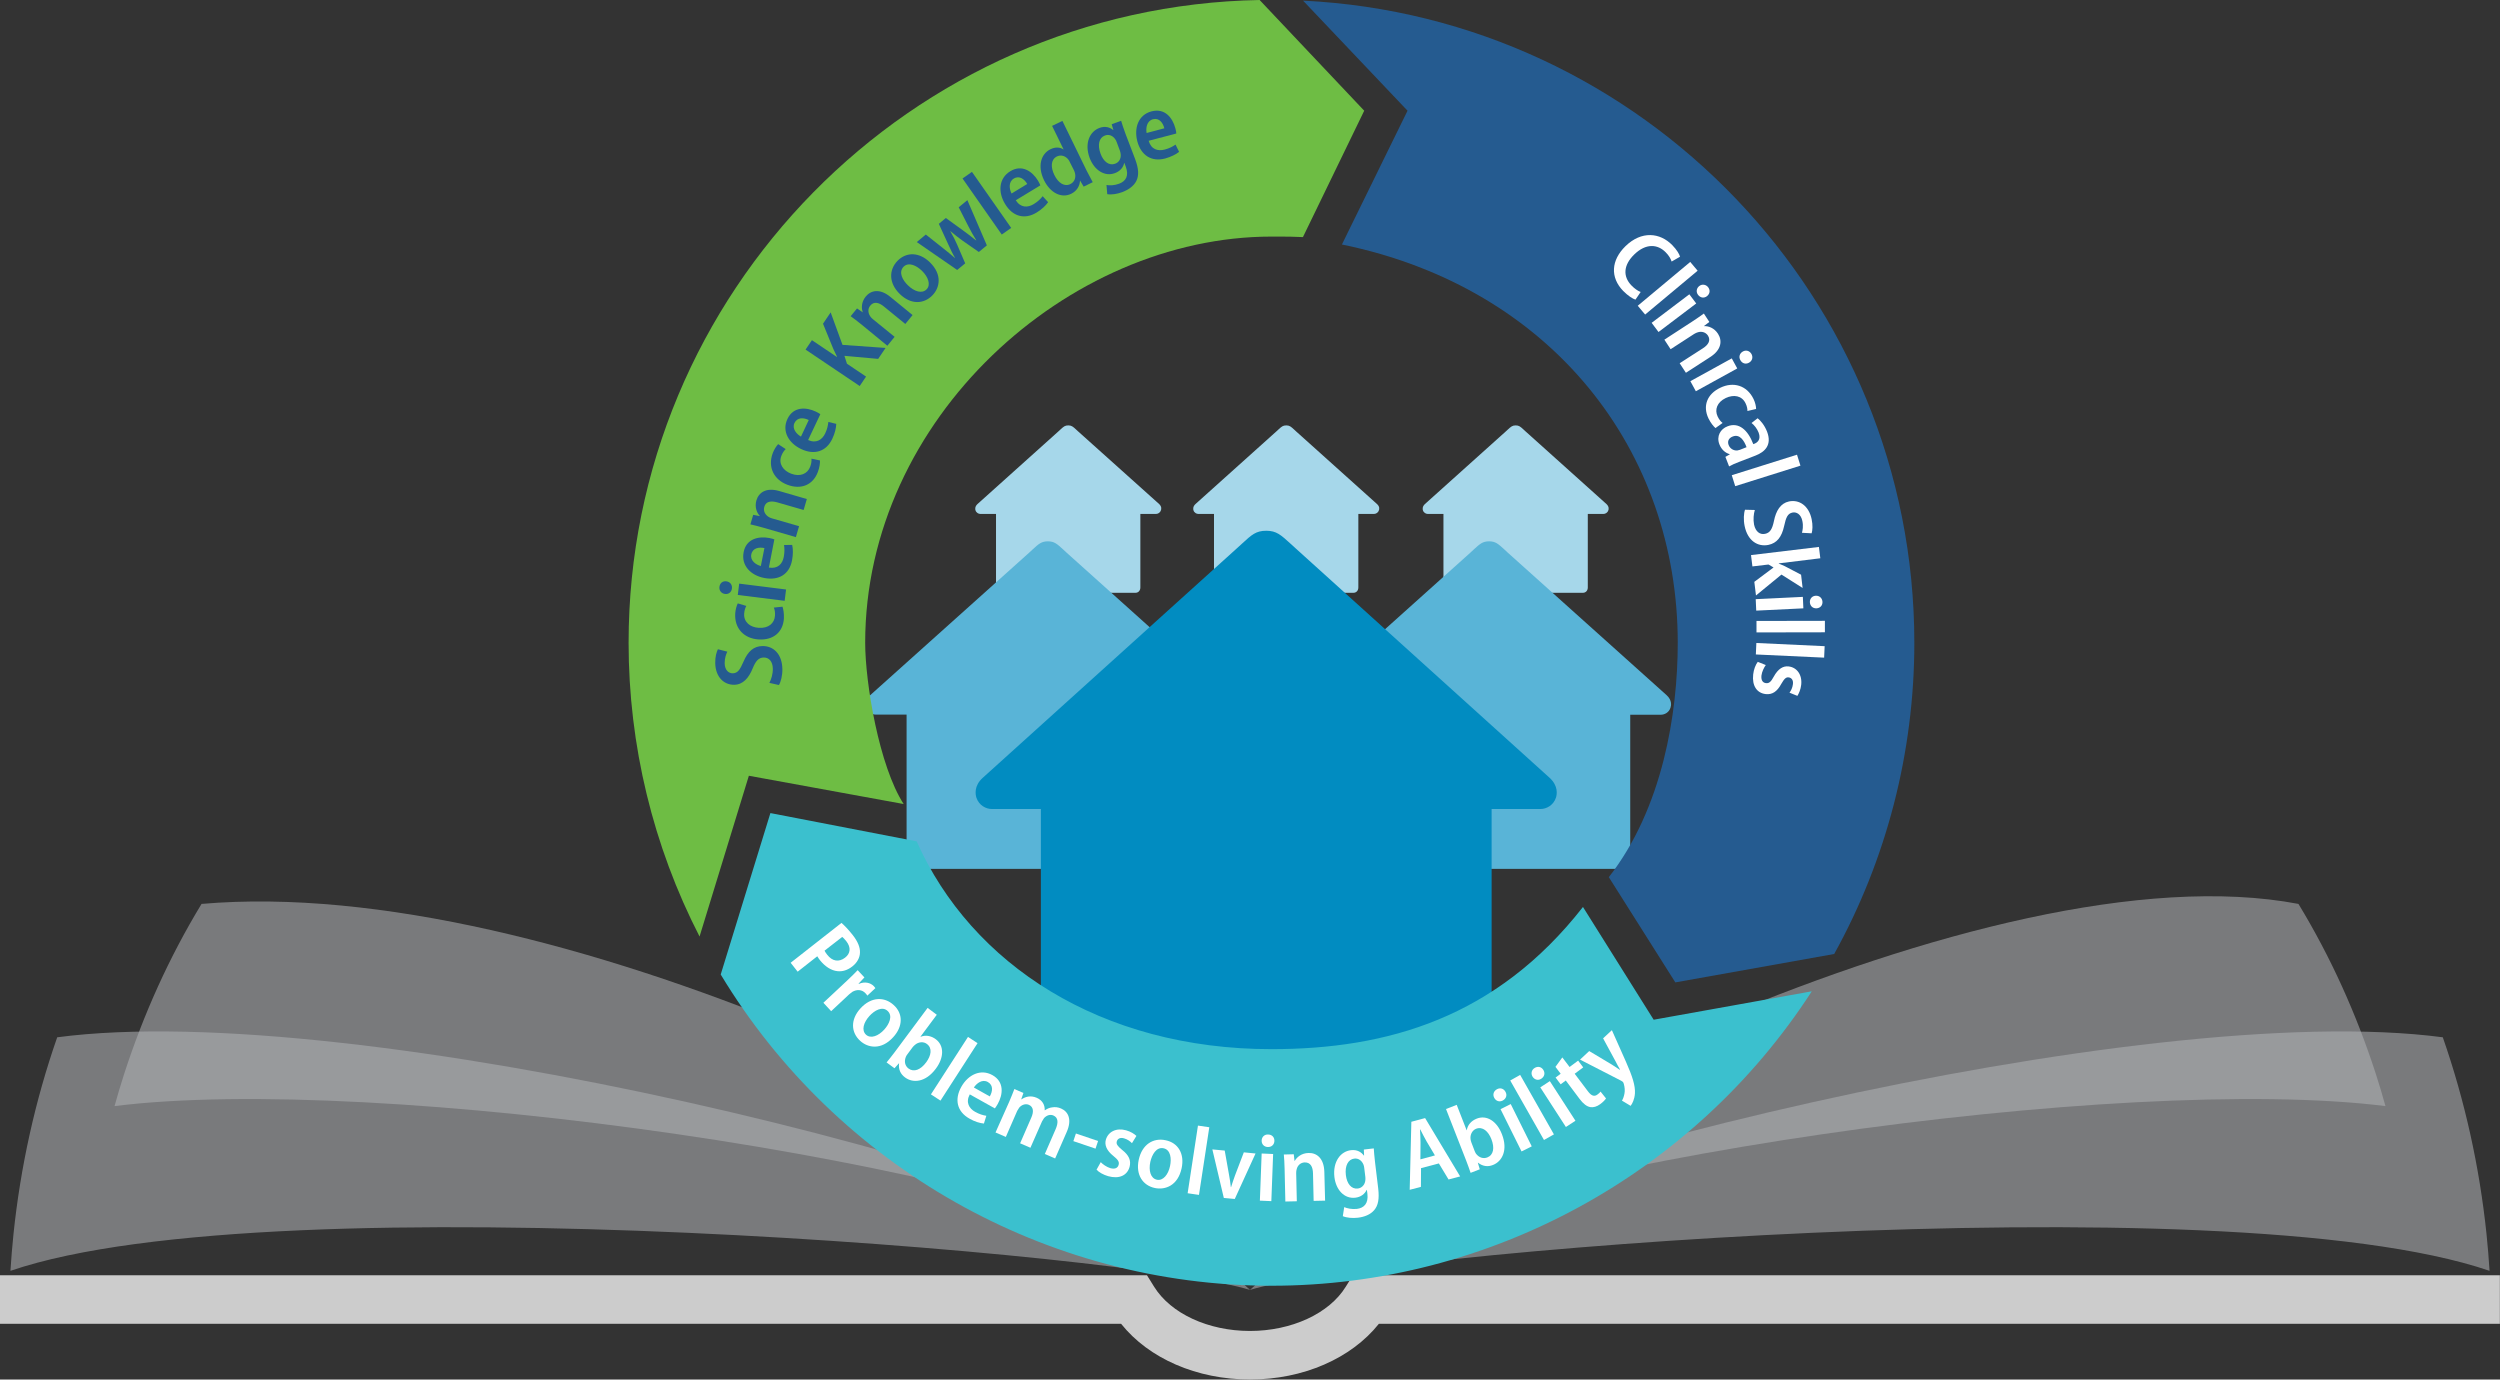 <?xml version="1.0" encoding="utf-8"?>
<!-- Generator: Adobe Illustrator 20.1.0, SVG Export Plug-In . SVG Version: 6.00 Build 0)  -->
<svg version="1.1" xmlns="http://www.w3.org/2000/svg" xmlns:xlink="http://www.w3.org/1999/xlink" x="0px" y="0px"
	 viewBox="0 0 1962.3 1082.8" style="enable-background:new 0 0 1962.3 1082.8;" xml:space="preserve">
<rect x="0" y="0" width="1962.3" height="1082.8" fill="#333333" stroke="none"/>
<style type="text/css">
	.st0{fill:#A6D7EA;}
	.st1{fill:#59B4D7;}
	.st2{fill:#018CC1;}
	.st3{opacity:0.56;fill:#B1B3B6;}
	.st4{fill:#CCCCCC;}
	.st5{fill:#6EBD44;}
	.st6{fill:#255B90;}
	.st7{fill:#3BC0CE;}
	.st8{fill:#FFFFFF;}
</style>
<g id="Layer_1">
	<g>
		<path class="st0" d="M909.8,395.6L846,338.4c-0.6-0.5-1-0.9-1.4-1.3c-2.4-2.2-3.5-3.2-6.1-3.2c-2.6,0-3.7,1-6.1,3.2
			c-0.4,0.4-0.9,0.8-1.4,1.3l-63.7,57.2c-2.2,2-1.9,4.1-1.6,5c0.6,1.9,2.4,2.8,3.8,2.8h12.3v57.7c0,2.5,1.6,4.2,3.9,4.2h105.5
			c2.3,0,3.9-1.7,3.9-4.2v-57.7h12.3c1.4,0,3.2-0.9,3.8-2.8C911.6,399.8,912,397.6,909.8,395.6z"/>
	</g>
	<g>
		<path class="st0" d="M1080.8,395.6l-63.7-57.2c-0.6-0.5-1-0.9-1.4-1.3c-2.4-2.2-3.5-3.2-6.1-3.2c-2.6,0-3.7,1-6.1,3.2
			c-0.4,0.4-0.9,0.8-1.4,1.3l-63.7,57.2c-2.2,2-1.9,4.1-1.6,5c0.6,1.9,2.4,2.8,3.8,2.8h12.3v57.7c0,2.5,1.6,4.2,3.9,4.2h105.5
			c2.3,0,3.9-1.7,3.9-4.2v-57.7h12.3c1.4,0,3.2-0.9,3.8-2.8C1082.7,399.8,1083.1,397.6,1080.8,395.6z"/>
	</g>
	<g>
		<path class="st0" d="M1260.9,395.6l-63.7-57.2c-0.6-0.5-1-0.9-1.4-1.3c-2.4-2.2-3.5-3.2-6.1-3.2c-2.6,0-3.7,1-6.1,3.2
			c-0.4,0.4-0.9,0.8-1.4,1.3l-63.7,57.2c-2.2,2-1.9,4.1-1.6,5c0.6,1.9,2.4,2.8,3.8,2.8h12.3v57.7c0,2.5,1.6,4.2,3.9,4.2h105.5
			c2.3,0,3.9-1.7,3.9-4.2v-57.7h12.3c1.4,0,3.2-0.9,3.8-2.8C1262.8,399.8,1263.1,397.6,1260.9,395.6z"/>
	</g>
	<g>
		<path class="st1" d="M1308.2,545.7l-124.7-111.9c-1.1-1-2-1.8-2.8-2.6c-4.7-4.3-6.9-6.3-11.9-6.3c-5,0-7.2,2-11.9,6.3
			c-0.8,0.7-1.7,1.6-2.8,2.6l-124.7,111.9c-4.4,3.9-3.6,8.1-3.1,9.7c1.2,3.8,4.8,5.5,7.5,5.5h24.2v112.9c0,4.9,3.1,8.2,7.6,8.2
			h206.4c4.6,0,7.6-3.3,7.6-8.2V561h24.1c2.8,0,6.3-1.7,7.5-5.5C1311.8,553.8,1312.5,549.6,1308.2,545.7z"/>
	</g>
	<g>
		<path class="st1" d="M961.9,545.7L837.2,433.8c-1.1-1-2-1.8-2.8-2.6c-4.7-4.3-6.9-6.3-11.9-6.3c-5,0-7.2,2-11.9,6.3
			c-0.8,0.7-1.7,1.6-2.8,2.6L683,545.7c-4.4,3.9-3.6,8.1-3.1,9.7c1.2,3.8,4.8,5.5,7.5,5.5h24.2v112.9c0,4.9,3.1,8.2,7.6,8.2h206.4
			c4.6,0,7.6-3.3,7.6-8.2V561h24.1c2.8,0,6.3-1.7,7.5-5.5C965.5,553.8,966.3,549.6,961.9,545.7z"/>
	</g>
	<g id="New_Symbol">
	</g>
	<g id="New_Symbol_1_">
		<g id="New_Symbol_1">
			<g id="New_Symbol_2">
				<g id="New_Symbol_4">
				</g>
			</g>
		</g>
		<g id="New_Symbol_1_1_">
			<g id="New_Symbol_28">
			</g>
			<g id="New_Symbol_5">
				<g id="New_Symbol_6">
					<g id="New_Symbol_7">
						<g id="New_Symbol_8">
							<g id="New_Symbol_9">
								<g id="New_Symbol_10">
									<g id="New_Symbol_11">
									</g>
								</g>
							</g>
						</g>
					</g>
				</g>
			</g>
		</g>
		<g id="New_Symbol_8_1_">
			<g id="New_Symbol_5_1_">
				<g id="New_Symbol_7_1_">
					<g id="New_Symbol_4_1_">
					</g>
				</g>
			</g>
		</g>
		<g id="New_Symbol_2_">
			<g id="New_Symbol_1_2_">
				<g id="New_Symbol_2_1_">
					<g id="New_Symbol_4_2_">
						<g id="New_Symbol_4_3_">
							<g id="New_Symbol_5_2_">
							</g>
						</g>
					</g>
				</g>
			</g>
		</g>
	</g>
	<g id="New_Symbol_3_">
		<g id="New_Symbol_4_">
			<g id="New_Symbol_1_3_">
				<g id="New_Symbol_2_2_">
					<g id="New_Symbol_2_3_">
					</g>
				</g>
				<g id="New_Symbol_4_4_">
					<g id="New_Symbol_5_3_">
						<g id="New_Symbol_6_1_">
							<g id="New_Symbol_7_2_">
								<g id="New_Symbol_8_2_">
									<g id="New_Symbol_10_1_">
									</g>
								</g>
							</g>
						</g>
					</g>
				</g>
			</g>
			<g id="New_Symbol_9_2_">
			</g>
			<g id="New_Symbol_6_">
			</g>
		</g>
		<g id="New_Symbol_11_1_">
		</g>
		<g id="New_Symbol_1_4_">
			<g id="New_Symbol_2_4_">
				<g id="New_Symbol_5_">
					<g id="New_Symbol_9_1_">
					</g>
				</g>
			</g>
		</g>
		<g id="New_Symbol_4_5_">
		</g>
		<g id="New_Symbol_4_6_">
		</g>
		<g id="New_Symbol_7_">
		</g>
		<g id="New_Symbol_2_5_">
			<g id="New_Symbol_4_7_">
				<g id="New_Symbol_5_4_">
				</g>
			</g>
		</g>
		<g id="New_Symbol_8_">
		</g>
		<g id="New_Symbol_1_5_">
			<g id="New_Symbol_2_6_">
			</g>
			<g id="New_Symbol_4_8_">
				<g id="New_Symbol_4_9_">
					<g id="New_Symbol_5_5_">
					</g>
				</g>
			</g>
		</g>
		<g id="New_Symbol_2_7_">
		</g>
	</g>
	<g>
		<path class="st2" d="M1216.3,610.5l-198.9-179.7c-1.7-1.6-3.2-2.9-4.5-4.1c-7.6-6.9-11-10.1-19-10.1c-8.1,0-11.5,3.2-19,10.1
			c-1.3,1.2-2.8,2.5-4.5,4.1L771.4,610.5c-7,6.3-5.8,13-5,15.6c2,6.1,7.6,8.9,12,8.9H817v181.4c0,7.9,4.9,13.2,12.2,13.2h329.4
			c7.3,0,12.2-5.3,12.2-13.2V635h38.5c4.4,0,10-2.8,12-8.9C1222.1,623.6,1223.3,616.9,1216.3,610.5z"/>
	</g>
</g>
<g id="Layer_4">
	<g id="New_Symbol_15">
		<g id="New_Symbol_17">
		</g>
	</g>
	<g id="New_Symbol_9_3_">
		<g id="New_Symbol_9_4_">
		</g>
		<g id="New_Symbol_9_">
		</g>
		<g id="New_Symbol_10_">
			<g id="New_Symbol_1_6_">
			</g>
		</g>
		<g id="New_Symbol_2_8_">
			<g id="New_Symbol_4_10_">
				<g id="New_Symbol_6_2_">
					<g id="New_Symbol_7_3_">
					</g>
					<g id="New_Symbol_2_9_">
						<g id="New_Symbol_4_11_">
						</g>
					</g>
					<g id="New_Symbol_4_12_">
					</g>
				</g>
			</g>
			<g id="New_Symbol_13">
				<g id="New_Symbol_14">
					<path class="st3" d="M1917.4,814.2c17.4,49.9,28.8,101.7,34.3,154.3c1,9.7,1.8,19.4,2.4,29c-209.1-71.6-882.3-13.1-973,15
						C1143.7,914.7,1684.9,783.3,1917.4,814.2z"/>
					<path class="st3" d="M1804.1,709.5c25.4,41.8,45.5,86.5,60.6,133c2.8,8.5,5.3,17.2,7.7,25.7
						c-203.7-25.6-686.5,41.1-863.3,129.7c-9.6,4.8-18.9,9.6-27.9,14.5C1110.3,893.6,1562,663.4,1804.1,709.5z"/>
					<path class="st3" d="M44.9,814.2c-17.4,49.9-28.8,101.7-34.3,154.3c-1,9.7-1.8,19.4-2.4,29c209.1-71.6,882.3-13.1,973,15
						C818.6,914.7,277.4,783.3,44.9,814.2z"/>
					<path class="st3" d="M158.2,709.5c-25.4,41.8-45.5,86.5-60.6,133c-2.8,8.5-5.3,17.2-7.7,25.7
						c203.7-25.6,686.5,41.1,863.3,129.7c9.6,4.8,18.9,9.6,27.9,14.5C852,893.6,434.5,685.5,158.2,709.5z"/>
					<g>
						<path class="st4" d="M981.2,1082.8c-41.8,0-79.5-16.5-101.2-43.7H0V1001h900.3l5.6,9c13.1,21.1,42.6,34.7,75.2,34.7
							c32.6,0,62.2-13.6,75.2-34.7l5.6-9h900.3v38.1h-879.9C1060.6,1066.3,1022.9,1082.8,981.2,1082.8z"/>
					</g>
				</g>
				<path class="st5" d="M709.3,631.1c-19.3-29.8-30.2-95.3-30.2-126.6c0-176.1,159.4-318.8,318.8-318.8c15.1,0,15.1,0,24.8,0.4
					l48.1-99.2L988.7,0C714.8,5,493.4,229.6,493.4,504.5c0,80.4,19.2,159.6,55.7,230.6l38.7-126.2L709.3,631.1z"/>
				<path class="st6" d="M1022.8,0.5l82,86.4l-51.5,105c165.4,34,263.6,162.4,263.6,312.7c0,55.3-11.8,129.7-54.1,183.9l52.2,82.6
					l124.7-22.3c41.2-74.4,62.9-158.6,62.9-244.2C1502.6,234.6,1289.6,13.5,1022.8,0.5z"/>
				<path class="st7" d="M1242.5,711.9c-68,87-153.6,111.6-244.5,111.6c-133.9,0-235.5-66.6-278.5-163.1l-114.8-22.2l-39,126.7
					c91.1,150.9,255.9,244.3,432.3,244.3c171.3,0,331.5-87.9,424.1-231.1L1298,800.4L1242.5,711.9z"/>
			</g>
		</g>
	</g>
</g>
<g id="Layer_74">
	<g>
		<path class="st6" d="M603.9,536c1.5-2.8,2.8-7,2.7-11.2c-0.1-5.6-3-8.8-7.2-8.7c-4,0.1-6.2,2.7-8.6,8.5
			c-3.1,7.7-7.7,12.8-14.5,12.9c-8.3,0.1-14.7-6.3-14.9-17c-0.1-4.9,1-8.7,2.1-10.9l7.4,1.9c-0.9,1.8-2.1,4.9-2.1,9.1
			c0.1,5.6,3.3,7.9,6.3,7.9c4-0.1,5.7-2.8,8.5-9.2c3.5-8.2,8.1-12.1,14.9-12.2c8.5-0.1,15.4,6.1,15.6,18.1
			c0.1,4.9-1.2,10.1-2.7,12.5L603.9,536z"/>
		<path class="st6" d="M614.2,476.2c0.6,1.7,1.3,5.2,1.1,9.3c-0.7,10.7-8.3,17.2-20,16.4c-11-0.7-19-8.4-18.2-20.5
			c0.2-3,1.1-6,2-7.8l6.7,2c-0.7,1.3-1.5,3.2-1.7,6.1c-0.4,6.6,4.7,10.7,11.5,11.1c7.6,0.5,12.3-3.6,12.7-9.5
			c0.2-2.7-0.2-4.7-0.9-6.4L614.2,476.2z"/>
		<path class="st6" d="M570.2,456.3c2.8,0.4,4.7,2.6,4.3,5.7c-0.4,2.9-2.7,4.6-5.5,4.2c-2.8-0.4-4.7-2.7-4.3-5.6
			C565.1,457.6,567.3,455.9,570.2,456.3z M615.9,471.6l-36.8-4.6l1.1-8.9l36.8,4.6L615.9,471.6z"/>
		<path class="st6" d="M603.5,445.5c7.1,1.2,10.7-3,11.7-8.4c0.7-3.8,0.6-6.7,0.2-9.3l6.4-0.1c0.7,3.1,0.8,7.4-0.1,12.1
			c-2.1,11.1-10.5,16-21.7,13.9c-10.6-2-18.4-9.7-16.3-20.3c2-10.5,11.7-12.7,20.2-11.1c1.8,0.3,3.1,0.8,3.9,1.1L603.5,445.5z
			 M600,430.2c-4.1-0.9-9.3-0.2-10.3,5c-1,4.9,3.7,8.1,7.5,9.1L600,430.2z"/>
		<path class="st6" d="M599.5,414.3c-4.1-1.2-7.4-2-10.5-2.7l2.2-7.5l5.2,1l0-0.1c-2.3-2.4-4.2-6.9-2.7-12.2
			c1.8-6.1,7.5-10.4,17.9-7.4l21.7,6.3l-2.5,8.6l-20.8-6c-4.7-1.3-8.9-0.9-10.1,3.6c-0.9,3.1,0.6,6,3.2,7.7c0.6,0.5,1.8,1,2.9,1.3
			l21.2,6.1l-2.5,8.6L599.5,414.3z"/>
		<path class="st6" d="M643.6,361.4c0.1,1.8-0.2,5.4-1.7,9.2c-3.8,10-13,14-23.9,9.9c-10.3-3.9-15.7-13.6-11.4-25
			c1.1-2.8,2.8-5.4,4.2-6.9l5.9,3.9c-1,1-2.4,2.6-3.4,5.3c-2.4,6.2,1.4,11.6,7.7,14c7.1,2.7,12.8,0.1,14.9-5.4c1-2.6,1.2-4.6,1-6.4
			L643.6,361.4z"/>
		<path class="st6" d="M634.3,345.4c6.5,2.9,11.1-0.3,13.4-5.2c1.7-3.5,2.2-6.4,2.5-9l6.2,1.5c-0.1,3.2-1,7.3-3.1,11.7
			c-4.8,10.2-14.2,12.9-24.4,8.1c-9.8-4.6-15.4-14-10.8-23.7c4.6-9.7,14.5-9.4,22.3-5.7c1.7,0.8,2.8,1.5,3.5,2L634.3,345.4z
			 M634.8,329.7c-3.8-1.9-8.9-2.4-11.2,2.3c-2.1,4.5,1.6,8.7,5.1,10.7L634.8,329.7z"/>
		<path class="st6" d="M632.3,274.4l5-7.4l19.6,13.2l0.1-0.2c-1-2.1-2-4.1-2.9-6.1l-8.1-19.8l6-8.9l9.3,25.5l33.8,2.4l-5.8,8.6
			l-26.5-2.4l2,6.2l15,10.1l-5,7.4L632.3,274.4z"/>
		<path class="st6" d="M676.3,254.8c-3.3-2.7-6-4.7-8.6-6.6l5-6.1l4.4,3l0.1-0.1c-1.2-3.1-1.1-8,2.3-12.2c4-4.9,11-6.6,19.3,0.2
			l17.5,14.3l-5.7,7l-16.8-13.7c-3.8-3.1-7.8-4.3-10.7-0.7c-2.1,2.5-1.8,5.8-0.1,8.3c0.4,0.7,1.2,1.6,2.1,2.3l17.1,13.9l-5.7,7
			L676.3,254.8z"/>
		<path class="st6" d="M729.9,205.9c10,9.8,7.7,20.1,1.9,26c-6.8,6.9-16.9,7.3-25.5-1.1c-8.9-8.7-8.6-19.1-1.8-26.1
			C711.6,197.5,721.7,197.9,729.9,205.9z M712.7,224c4.9,4.8,11,6.8,14.6,3.1c3.5-3.5,1.3-9.7-3.6-14.5c-4.1-4-10.4-7.3-14.5-3.2
			C705.1,213.7,708.4,219.9,712.7,224z"/>
		<path class="st6" d="M726.7,184.1l13.5,10.7c3.2,2.5,6.3,5.1,9.3,7.7l0.1-0.1c-2-3.4-3.8-7.3-5.4-10.8l-7.3-15.9l5.5-4.6l13.8,10
			c3.5,2.6,6.8,5,9.9,7.6l0.2-0.1c-2.1-3.3-4.1-6.9-6.1-10.8l-7.7-15.1l6.8-5.6l15.3,35.5l-6.3,5.2l-12.9-9c-3.1-2.2-6-4.5-9.4-7.4
			l-0.1,0.1c2.3,3.9,4,7.3,5.5,10.8l6.2,14.4l-6.3,5.2L719.6,190L726.7,184.1z"/>
		<path class="st6" d="M755.5,140.1l7.4-5.2l30.8,44l-7.4,5.2L755.5,140.1z"/>
		<path class="st6" d="M797.3,157.2c3.8,6,9.4,5.9,14.1,3c3.3-2,5.4-4.1,7-6.2l4.3,4.7c-1.8,2.6-4.9,5.6-9,8.1
			c-9.6,5.9-19,3-24.8-6.7c-5.6-9.2-5.1-20.1,4.1-25.7s17.3,0.1,21.8,7.5c0.9,1.6,1.5,2.8,1.8,3.6L797.3,157.2z M806.3,144.4
			c-2.1-3.6-6.1-7-10.6-4.2c-4.3,2.6-3.5,8.2-1.7,11.7L806.3,144.4z"/>
		<path class="st6" d="M833.9,94.9l19,39c1.6,3.2,3.5,6.8,4.8,9.1l-7.1,3.5l-2.8-4.7l-0.1,0.1c-0.2,4.2-2.6,8.1-6.9,10.2
			c-7.5,3.7-16.3-0.5-21.3-10.6c-5.5-11.4-2.2-20.8,4.9-24.3c4-2,7.7-1.7,10.3,0.1l0.1-0.1l-9-18.4L833.9,94.9z M839.8,127.4
			c-0.3-0.7-0.7-1.5-1.2-2.1c-2.1-2.8-5.7-4.1-9-2.5c-4.9,2.4-5,8.5-2,14.6c3,6.2,7.9,9.4,12.5,7.1c2.9-1.4,4.6-4.5,3.7-8.5
			c-0.2-0.9-0.5-1.6-0.9-2.5L839.8,127.4z"/>
		<path class="st6" d="M891,124.9c2.8,7.6,3.1,12.8,0.9,17.2c-2.1,4.1-6.3,6.9-11,8.7c-4.1,1.5-8.5,2.2-11.8,1.6l-0.6-7.2
			c2.4,0.5,6.2,0.4,9.9-1c5.4-2,7.9-6.3,5.2-13.5l-1.1-2.9l-0.1,0.1c-0.7,3.5-3.2,6.5-7.3,8c-8.1,3-16.2-2.4-19.8-11.9
			c-4.3-11.6,0.1-20.8,7.7-23.6c4.6-1.7,8.3-0.4,10.8,1.7l0.1-0.1l-1.3-4.5l7.4-2.7c0.8,2.6,1.7,5.6,3.5,10.4L891,124.9z
			 M876.5,111.5c-0.3-0.9-0.7-1.7-1.2-2.3c-1.8-2.6-4.8-4.1-8.1-2.8c-4.5,1.7-5.9,7.2-3.4,14.1c2.3,6.4,6.8,9.8,11.5,8
			c2.8-1,4.6-3.6,4.4-7.1c-0.1-1-0.3-2.2-0.7-3.2L876.5,111.5z"/>
		<path class="st6" d="M901.6,110.5c2,6.9,7.3,8.3,12.6,6.9c3.8-1,6.3-2.4,8.5-3.9l2.8,5.7c-2.5,2-6.3,3.9-10.9,5.2
			c-10.9,2.9-19-2.6-21.9-13.5c-2.7-10.5,0.8-20.8,11.2-23.5c10.4-2.7,16.5,5,18.7,13.4c0.5,1.8,0.7,3.1,0.7,4L901.6,110.5z
			 M913.9,100.7c-1-4.1-3.9-8.4-8.9-7.1c-4.9,1.3-5.7,6.8-5,10.8L913.9,100.7z"/>
	</g>
	<g>
		<path class="st8" d="M1283.7,235.2c-2.2-0.7-5.8-3-9.6-6.8c-10.4-10.7-9.5-24.1,1.7-35.1c12.7-12.4,27.2-10.7,36.8-0.9
			c3.7,3.8,5.6,7.2,6.1,9.1l-6.6,3.8c-0.7-2.2-2.1-4.7-4.7-7.3c-6.3-6.4-15.5-7.2-24.7,1.8c-8.6,8.4-8.9,17.3-2.1,24.3
			c2.2,2.3,5,4.3,7.2,5.1L1283.7,235.2z"/>
		<path class="st8" d="M1326.7,205.6l5.8,6.9l-41.2,34.4l-5.8-6.9L1326.7,205.6z"/>
		<path class="st8" d="M1296.4,253.4l29.6-22.4l5.4,7.2l-29.6,22.4L1296.4,253.4z M1339.8,232.5c-2.2,1.7-5.1,1.4-7-1.1
			c-1.7-2.3-1.2-5.2,1-6.9c2.2-1.7,5.2-1.3,7,1C1342.6,227.9,1342.1,230.7,1339.8,232.5z"/>
		<path class="st8" d="M1328.4,252.3c3.6-2.3,6.3-4.3,9-6.2l4.3,6.6l-4.2,3.2l0.1,0.1c3.3-0.2,8,1.4,10.9,6
			c3.4,5.3,2.9,12.5-6.2,18.3l-19,12.3l-4.9-7.5l18.2-11.7c4.1-2.6,6.5-6.1,4-10c-1.8-2.7-5-3.5-7.9-2.6c-0.8,0.2-1.9,0.7-2.9,1.3
			l-18.5,12l-4.9-7.5L1328.4,252.3z"/>
		<path class="st8" d="M1326.8,299.2l32.5-17.9l4.3,7.9l-32.5,17.9L1326.8,299.2z M1372.8,284.7c-2.5,1.4-5.3,0.7-6.8-2.1
			c-1.4-2.5-0.5-5.3,2-6.7c2.5-1.4,5.3-0.6,6.8,2C1376.2,280.6,1375.3,283.3,1372.8,284.7z"/>
		<path class="st8" d="M1346.5,336c-1.4-1.2-3.7-3.9-5.5-7.6c-4.6-9.7-1.2-19.1,9.4-24.1c10-4.8,20.7-2,26,8.9c1.3,2.7,2,5.8,2,7.8
			l-6.8,1.6c0-1.4-0.2-3.5-1.5-6.1c-2.9-6-9.3-7-15.5-4.1c-6.9,3.3-8.9,9.2-6.4,14.5c1.2,2.5,2.5,4,3.9,5.1L1346.5,336z"/>
		<path class="st8" d="M1365.2,362.5c-3,1.1-5.9,2.4-8,3.6l-2.9-7.5l3.5-2l-0.1-0.1c-3.5-1-6.5-3.6-8.1-7.7
			c-2.5-6.4,0.8-12.1,6.4-14.2c8.7-3.4,15.9,2.7,20.2,14l0.6-0.2c2.7-1,5.6-3.4,3.6-8.8c-1.2-3.1-3.4-5.9-5.6-7.6l4.8-3.7
			c2.3,1.8,5.4,5.4,7.4,10.5c4,10.4-1.6,15.9-9.1,18.8L1365.2,362.5z M1370.9,351c-1.9-5.2-5.3-10.5-10.8-8.4
			c-3.6,1.4-4.2,4.1-3.3,6.6c1.1,3,4,4.6,6.8,4.4c0.7-0.1,1.4-0.3,2-0.5L1370.9,351z"/>
		<path class="st8" d="M1410.5,356.9l2.7,8.6l-51.2,16.1l-2.7-8.6L1410.5,356.9z"/>
		<path class="st8" d="M1377.4,400.3c-0.9,3-1.4,7.4-0.6,11.5c1.2,5.5,4.6,8.1,8.7,7.2c3.9-0.8,5.6-3.8,6.9-10
			c1.6-8.1,5.2-14,11.8-15.4c8.1-1.7,15.6,3.4,17.8,13.9c1,4.8,0.7,8.7,0,11.1l-7.6-0.4c0.5-1.9,1.2-5.2,0.3-9.3
			c-1.1-5.4-4.7-7.2-7.7-6.6c-3.9,0.8-5.1,3.8-6.6,10.6c-1.9,8.7-5.7,13.4-12.3,14.8c-8.3,1.7-16.3-3.1-18.7-14.8
			c-1-4.8-0.7-10.1,0.3-12.8L1377.4,400.3z"/>
		<path class="st8" d="M1396.2,442.2l0,0.2c1.7,0.6,3.3,1.4,4.7,2l12.8,6.7l1.2,10.4l-16.6-10.5l-20,16.4l-1.3-10.7l15.1-11.3
			l-4-2.3l-12.6,1.5l-1.1-8.9l53.3-6.4l1.1,8.9L1396.2,442.2z"/>
		<path class="st8" d="M1378.1,470.3l37-1.8l0.4,9l-37,1.8L1378.1,470.3z M1425.8,477.5c-2.8,0.1-5-1.7-5.2-4.8
			c-0.1-2.9,1.9-5,4.7-5.1c2.8-0.1,5,1.8,5.2,4.8C1430.6,475.3,1428.7,477.3,1425.8,477.5z"/>
		<path class="st8" d="M1432.4,487.3l0,9l-53.7,0.1l0-9L1432.4,487.3z"/>
		<path class="st8" d="M1432.2,507.2l-0.4,9l-53.6-2.5l0.4-9L1432.2,507.2z"/>
		<path class="st8" d="M1386,522c-1.3,1.8-3,5.1-3.4,8.2c-0.4,3.7,1,5.7,3.5,6c2.4,0.3,3.9-0.9,6.1-5c3.5-6.4,7.5-8.6,11.7-8.1
			c6.4,0.7,10.8,6.4,9.9,14.4c-0.4,3.7-1.8,6.8-3,8.7l-6.2-2.5c1.1-1.4,2.4-3.9,2.7-6.7c0.4-3.2-1.1-5-3.3-5.3s-3.5,1.1-5.9,5.2
			c-3.2,5.9-7,8.5-12.2,7.9c-6.9-0.8-10.8-6.5-9.8-15.4c0.4-3.9,1.9-7.7,3.6-9.9L1386,522z"/>
	</g>
	<g>
		<path class="st8" d="M660.5,724.4c2.4,2.1,5.4,5.2,8.8,9.5c4,5.1,5.9,9.7,5.7,13.9c-0.1,3.9-2.2,7.8-5.9,10.7
			c-3.9,3.1-7.9,4.2-11.7,3.8c-5.1-0.5-9.9-3.8-13.7-8.5c-0.9-1.1-1.6-2.2-2.2-3.2l-15.4,12.1l-5.5-7L660.5,724.4z M647.2,746.2
			c0.4,0.9,1.1,1.9,2.1,3.2c4,5.2,9.2,6,14,2.3c4.3-3.3,4.8-8,1-12.9c-1.3-1.7-2.5-2.8-3.2-3.4L647.2,746.2z"/>
		<path class="st8" d="M665,769.6c3.3-3.1,5.9-5.7,8.2-8.1l5.3,5.7l-4.6,4.9l0.2,0.2c4.6-2.1,9.2-0.9,11.7,1.7
			c0.6,0.7,1,1.1,1.3,1.6l-6.3,5.9c-0.4-0.6-0.8-1.2-1.5-1.9c-2.7-2.9-6.7-3.2-10.4-1c-0.7,0.5-1.5,1.1-2.4,1.9l-14.1,13.2l-6.1-6.6
			L665,769.6z"/>
		<path class="st8" d="M701.1,814.1c-9.4,10.4-19.9,8.4-25.9,2.9c-7.2-6.5-7.9-16.6,0.2-25.5c8.4-9.2,18.7-9.3,26-2.7
			C708.9,795.5,708.9,805.6,701.1,814.1z M682.4,797.5c-4.6,5.1-6.4,11.2-2.6,14.7c3.7,3.3,9.7,1,14.3-4.1
			c3.8-4.2,6.9-10.7,2.6-14.6C692.5,789.6,686.4,793.1,682.4,797.5z"/>
		<path class="st8" d="M728.1,791.1l7.2,5.4l-12.8,17.2l0.1,0.1c3.8-1.5,7.9-1,11.9,1.9c6.6,4.9,6.7,14.3,0,23.2
			c-7.9,10.6-17.8,11.5-24.1,6.8c-3.5-2.6-5.3-6.2-4.7-11l-0.1-0.1l-3.5,3.9l-6.2-4.6c1.7-2,4.2-5.2,6.4-8.1L728.1,791.1z
			 M712.1,827.7c-0.5,0.7-0.9,1.3-1.1,1.9c-1.5,3.8-0.5,7.1,2.1,9.1c4.2,3.1,9.5,1.1,13.9-4.9c3.9-5.3,5-11.1,0.5-14.4
			c-2.6-2-6.6-1.7-9.4,0.8c-0.5,0.5-1.2,1-1.7,1.7L712.1,827.7z"/>
		<path class="st8" d="M759.8,813.9l7.5,4.9l-29.1,45.1l-7.5-4.9L759.8,813.9z"/>
		<path class="st8" d="M761.2,859c-3.4,6.3-0.5,11.1,4.2,13.7c3.4,1.9,6.2,2.7,8.8,3.1l-1.9,6.1c-3.2-0.3-7.3-1.5-11.4-3.9
			c-9.8-5.5-11.9-15.1-6.3-25c5.3-9.4,15.1-14.3,24.4-9.1s8.4,15.1,4.1,22.7c-0.9,1.6-1.7,2.7-2.2,3.4L761.2,859z M776.9,860.6
			c2.1-3.6,3.1-8.7-1.5-11.3c-4.4-2.5-8.8,1-11,4.3L776.9,860.6z"/>
		<path class="st8" d="M792.1,864.9c1.7-3.9,2.9-7,4.1-10.1l7.1,3.1l-1.7,4.9l0.2,0.1c2.7-1.9,7-3.4,12-1.2c4.3,1.9,6.4,5.5,6.2,9.7
			l0.1,0.1c1.9-1.3,3.8-2.1,5.7-2.3c2.3-0.4,4.6-0.2,7.1,0.9c5.5,2.4,8.8,8.5,4.3,18.6l-9,20.6l-8.1-3.5l8.4-19.3
			c2.3-5.2,2.2-9.2-1.6-10.9c-2.7-1.2-5.4-0.1-7.4,2c-0.5,0.7-1.1,1.7-1.6,2.6l-9.1,20.7l-8.1-3.5l8.8-20.2c1.9-4.3,1.9-8.3-1.9-10
			c-2.8-1.2-5.8,0.1-7.6,2.2c-0.5,0.7-1.1,1.7-1.6,2.6l-8.9,20.4l-8.1-3.5L792.1,864.9z"/>
		<path class="st8" d="M861.9,895.6l-2,6l-17.4-5.9l2-6L861.9,895.6z"/>
		<path class="st8" d="M864,912.2c1.5,1.6,4.5,3.8,7.5,4.7c3.6,1,5.8-0.1,6.5-2.5c0.7-2.3-0.3-4-3.9-6.9c-5.7-4.5-7.2-8.9-6.1-12.9
			c1.8-6.2,8.1-9.6,15.9-7.4c3.6,1,6.4,2.8,8.1,4.4l-3.5,5.7c-1.2-1.3-3.4-3-6.2-3.8c-3.1-0.9-5.1,0.3-5.7,2.4
			c-0.6,2.1,0.5,3.6,4.2,6.7c5.3,4.1,7.2,8.3,5.8,13.4c-1.9,6.7-8.2,9.6-16.8,7.2c-3.8-1.1-7.3-3.1-9.1-5.1L864,912.2z"/>
		<path class="st8" d="M927.5,916.9c-2.9,13.7-12.9,17.3-21,15.6c-9.5-2-15.2-10.4-12.7-22.1c2.6-12.2,11.5-17.5,21.1-15.4
			C924.8,897,929.9,905.7,927.5,916.9z M902.9,912c-1.4,6.7,0.1,12.9,5.2,14c4.8,1,8.9-4,10.3-10.8c1.2-5.6,0.6-12.7-5.1-13.9
			C907.7,900.1,904.2,906.2,902.9,912z"/>
		<path class="st8" d="M940.3,883.5l8.9,1.3l-8.1,53.1l-8.9-1.3L940.3,883.5z"/>
		<path class="st8" d="M961.3,903.1l3.4,19.1c0.6,3.3,1.1,6.4,1.4,9.6l0.2,0c0.9-3.1,2-6,3.1-9.2l6.9-18.1l9.2,0.9l-16.3,35.7
			l-8.6-0.8l-9-38.1L961.3,903.1z"/>
		<path class="st8" d="M988.9,942.4l1.4-37l9,0.4l-1.4,37L988.9,942.4z M1000.3,895.6c-0.1,2.8-2.2,4.9-5.3,4.7
			c-2.9-0.1-4.8-2.3-4.7-5.1c0.1-2.8,2.2-4.9,5.2-4.7C998.5,890.6,1000.4,892.7,1000.3,895.6z"/>
		<path class="st8" d="M1008.3,917.1c-0.1-4.3-0.3-7.6-0.6-10.9l7.8-0.2l0.6,5.2l0.2,0c1.6-2.9,5.3-6.1,10.8-6.2
			c6.3-0.2,12.1,4,12.4,14.8l0.6,22.6l-9,0.2l-0.5-21.6c-0.1-4.9-1.8-8.7-6.5-8.6c-3.3,0.1-5.6,2.4-6.3,5.3c-0.3,0.8-0.4,2-0.4,3.1
			l0.5,22.1l-9,0.2L1008.3,917.1z"/>
		<path class="st8" d="M1081.8,933c0.9,8,0,13.2-3.2,16.9c-3,3.5-7.7,5.3-12.7,5.9c-4.3,0.5-8.8,0.1-11.9-1.2l1.1-7.1
			c2.3,1,5.9,1.8,9.9,1.4c5.7-0.7,9.2-4.3,8.3-11.9l-0.4-3l-0.2,0c-1.5,3.2-4.6,5.6-8.9,6.1c-8.6,1-15.2-6.1-16.4-16.2
			c-1.4-12.3,5-20.2,13-21.1c4.9-0.6,8.2,1.6,10.1,4.2l0.2,0l-0.2-4.7l7.8-0.9c0.2,2.7,0.4,5.9,1,10.9L1081.8,933z M1070.8,916.6
			c-0.1-0.9-0.3-1.8-0.6-2.5c-1.2-2.9-3.7-5.1-7.2-4.7c-4.8,0.6-7.5,5.6-6.6,13c0.8,6.7,4.3,11.1,9.3,10.5c2.9-0.3,5.3-2.5,5.9-5.8
			c0.2-1,0.2-2.2,0.1-3.2L1070.8,916.6z"/>
		<path class="st8" d="M1115.4,916.9l-0.1,14.7l-8.8,2.3l1.3-53.4l10.8-2.9l27.5,45.8l-9.1,2.4l-7.6-12.6L1115.4,916.9z
			 M1126.3,906.9l-6.6-11.1c-1.7-2.9-3.4-6.4-4.9-9.3l-0.2,0.1c0.2,3.3,0.4,7.3,0.4,10.5l-0.1,12.9L1126.3,906.9z"/>
		<path class="st8" d="M1135,870.5l8.4-3.3l7.8,20l0.1-0.1c0.7-4,3.3-7.3,7.9-9.1c7.7-3,15.7,1.9,19.7,12.3
			c4.8,12.3,0.3,21.2-7,24.1c-4,1.6-8,1.2-11.8-1.8l-0.1,0.1l1.5,5.1l-7.2,2.8c-0.8-2.5-2.2-6.3-3.5-9.7L1135,870.5z M1157.5,903.5
			c0.3,0.8,0.7,1.5,1,2c2.4,3.2,5.8,4.2,8.9,3c4.9-1.9,5.9-7.5,3.2-14.4c-2.4-6.1-6.8-10.1-12-8.1c-3,1.2-4.9,4.7-4.3,8.4
			c0.1,0.7,0.3,1.5,0.6,2.3L1157.5,903.5z"/>
		<path class="st8" d="M1181.8,857.2c1.3,2.5,0.4,5.3-2.4,6.7c-2.6,1.3-5.3,0.3-6.6-2.3c-1.3-2.5-0.4-5.3,2.3-6.7
			S1180.5,854.6,1181.8,857.2z M1194.3,903.8l-16.5-33.2l8-4l16.5,33.2L1194.3,903.8z"/>
		<path class="st8" d="M1185.4,848.1l7.8-4.4l26.5,46.7l-7.8,4.4L1185.4,848.1z"/>
		<path class="st8" d="M1211.4,839.8c1.5,2.4,1,5.2-1.6,6.9c-2.4,1.6-5.2,0.9-6.8-1.5c-1.5-2.4-1-5.3,1.5-6.9
			C1207.1,836.7,1209.8,837.3,1211.4,839.8z M1229.1,884.6l-20.1-31.1l7.5-4.9l20.1,31.1L1229.1,884.6z"/>
		<path class="st8" d="M1226.3,830l5.7,7.5l6.7-5l4,5.3l-6.7,5l10.4,13.8c2.7,3.6,5,4.4,7.5,2.5c1.2-0.9,1.8-1.4,2.4-2.3l4.3,5.4
			c-0.8,1.2-2.4,2.9-4.6,4.5c-2.6,1.9-5.3,2.7-7.7,2.3c-2.8-0.5-5.5-2.5-8.5-6.5l-10.8-14.4l-4,3l-4-5.3l4-3l-4.1-5.4L1226.3,830z"
			/>
		<path class="st8" d="M1247.4,825l17.9,10.7c2.1,1.3,4.4,2.8,6.1,4l0.2-0.2c-1.1-1.8-2.4-4.2-3.5-6.4l-9.8-18.1l6.9-6.4l11,24.7
			c5.2,11.7,7.4,18.8,7.1,24.8c-0.3,4.8-2.1,8.3-3.4,9.9l-6.8-4.1c0.9-1.4,1.6-3.4,2-5.7c0.4-2.1,0.2-4.8-0.5-7.3
			c-0.2-0.7-0.4-1.3-0.7-1.6c-0.3-0.3-0.7-0.6-1.4-1l-32.3-16.6L1247.4,825z"/>
	</g>
</g>
</svg>
